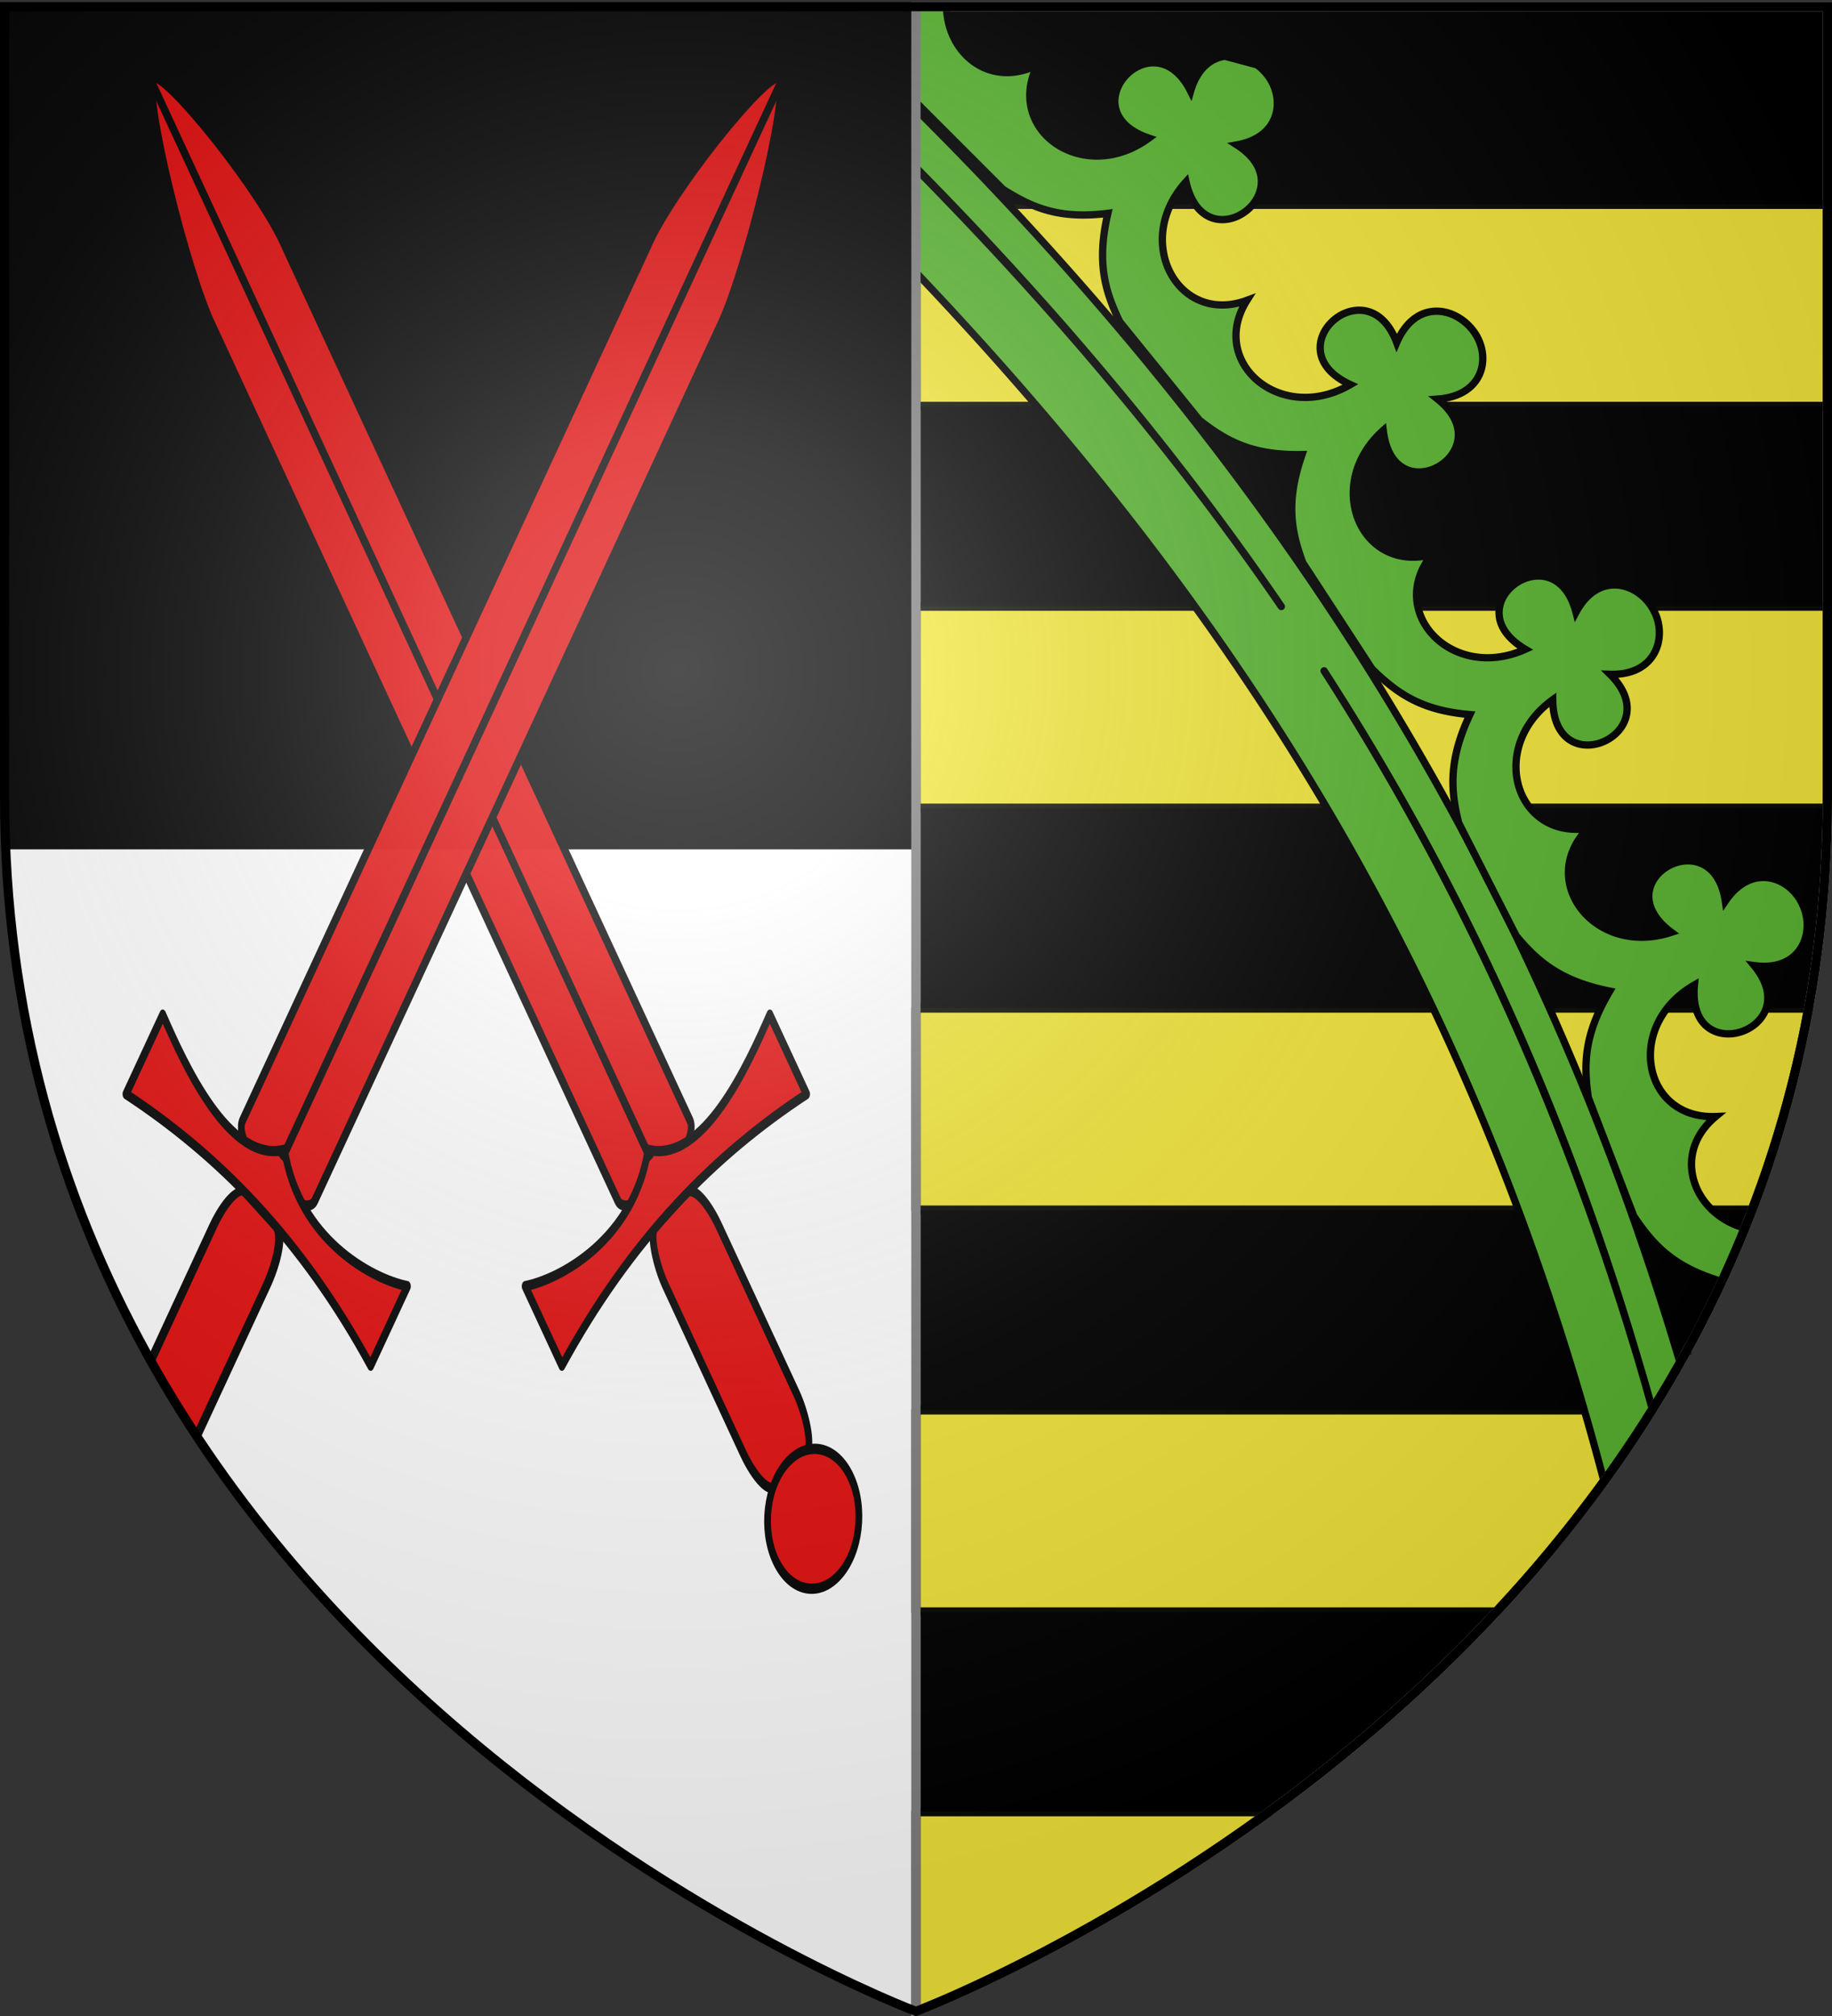 <svg xmlns="http://www.w3.org/2000/svg" xmlns:xlink="http://www.w3.org/1999/xlink" height="660" width="600" version="1.0"><rect width="100%" height="100%" fill="#333333" stroke="none"/><defs><linearGradient id="b"><stop style="stop-color:white;stop-opacity:.314" offset="0"/><stop offset=".19" style="stop-color:white;stop-opacity:.251"/><stop style="stop-color:#6b6b6b;stop-opacity:.125" offset=".6"/><stop style="stop-color:black;stop-opacity:.125" offset="1"/></linearGradient><linearGradient id="a"><stop offset="0" style="stop-color:#fd0000;stop-opacity:1"/><stop style="stop-color:#e77275;stop-opacity:.659" offset=".5"/><stop style="stop-color:black;stop-opacity:.323" offset="1"/></linearGradient><radialGradient xlink:href="#b" id="c" gradientUnits="userSpaceOnUse" gradientTransform="matrix(1.353 0 0 1.349 -77.63 -85.747)" cx="221.445" cy="226.331" fx="221.445" fy="226.331" r="300"/></defs><g style="display:inline"><path style="fill:#fff;fill-opacity:1;fill-rule:evenodd;stroke:none;stroke-width:1px;stroke-linecap:butt;stroke-linejoin:miter;stroke-opacity:1" d="M300 658.5s298.5-112.32 298.5-397.772V2.176H1.5v258.552C1.5 546.18 300 658.5 300 658.5z"/><path d="M1.5 2.188v258.53c0 5.686.14 11.294.375 16.844h596.25c.234-5.55.375-11.158.375-16.843V2.188H1.5z" style="opacity:1;fill:#000;fill-opacity:1;fill-rule:nonzero;stroke:#000;stroke-width:1;stroke-linecap:butt;stroke-linejoin:round;marker:none;marker-start:none;marker-mid:none;marker-end:none;stroke-miterlimit:4;stroke-dasharray:none;stroke-dashoffset:0;stroke-opacity:1;visibility:visible;display:inline;overflow:visible;enable-background:accumulate"/><path style="fill:#000;fill-opacity:1;fill-rule:evenodd;stroke:gray;stroke-width:3;stroke-linecap:butt;stroke-linejoin:miter;stroke-miterlimit:4;stroke-dasharray:none;stroke-opacity:1;display:inline" d="M300 658.5s298.5-112.32 298.5-397.772V2.176H300V658.5z"/></g><g style="display:inline"><g style="opacity:1"><g style="opacity:1;display:inline"><path style="opacity:1;fill:none;fill-opacity:1;fill-rule:nonzero;stroke:none;stroke-width:7.56;stroke-linecap:round;stroke-linejoin:round;stroke-miterlimit:4;stroke-dasharray:none;stroke-opacity:1;display:inline" d="M0 0h600v660H0z"/></g></g><g style="opacity:.98;stroke:#000;stroke-width:.464;stroke-miterlimit:4;stroke-dasharray:none;stroke-opacity:1"><g transform="matrix(.888 -.985 -.615 -1.327 954.746 737.921)" style="fill:#e20909;fill-opacity:1;stroke:#000;stroke-width:2.036;stroke-miterlimit:4;stroke-dasharray:none;stroke-opacity:1"><path d="M-414.113 587.072v215.407c.62 13.508-9.344 49.824-12.921 51.47-4.697-1.094-14.092-38.364-13.727-51.47V587.072c0-6.355 26.648-6.355 26.648 0z" style="fill:#e20909;fill-opacity:1;fill-rule:nonzero;stroke:#000;stroke-width:2.036;stroke-linecap:round;stroke-linejoin:round;stroke-miterlimit:4;stroke-dasharray:none;stroke-dashoffset:0;stroke-opacity:1"/><rect width="19.741" height="64.074" rx="4.23" ry="11.47" x="-438.718" y="511.895" style="fill:#e20909;fill-opacity:1;fill-rule:nonzero;stroke:#000;stroke-width:2.036;stroke-linecap:round;stroke-linejoin:round;stroke-miterlimit:4;stroke-dasharray:none;stroke-dashoffset:0;stroke-opacity:1"/><path d="M226.884 512.654c.005 8.072-6.538 14.62-14.61 14.62-8.073 0-14.615-6.548-14.61-14.62-.005-8.073 6.537-14.62 14.61-14.62 8.072 0 14.615 6.547 14.61 14.62z" transform="matrix(.948 0 0 .948 -630.285 13.861)" style="fill:#e20909;fill-opacity:1;fill-rule:nonzero;stroke:#000;stroke-width:2.149;stroke-linecap:round;stroke-linejoin:round;stroke-miterlimit:4;stroke-dasharray:none;stroke-dashoffset:0;stroke-opacity:1"/><path d="M-472.977 570.233c31.26 8.27 61.121 6.738 90.238 0v19.625c-11.168-4.287-33.098-12.2-44.9 0-13.501-12.086-35.866-5.237-45.338 0v-19.625z" style="fill:#e20909;fill-opacity:1;fill-rule:nonzero;stroke:#000;stroke-width:2.036;stroke-linecap:round;stroke-linejoin:round;stroke-miterlimit:4;stroke-dasharray:none;stroke-dashoffset:0;stroke-opacity:1"/><path d="M-428.065 587.718v265.768" style="fill:#e20909;fill-opacity:1;fill-rule:evenodd;stroke:#000;stroke-width:2.036;stroke-linecap:butt;stroke-linejoin:miter;stroke-miterlimit:4;stroke-dasharray:none;stroke-opacity:1"/></g><g style="fill:#e20909;fill-opacity:1;stroke:#000;stroke-width:2.036;stroke-miterlimit:4;stroke-dasharray:none;stroke-opacity:1"><path style="fill:#e20909;fill-opacity:1;fill-rule:nonzero;stroke:#000;stroke-width:2.036;stroke-linecap:round;stroke-linejoin:round;stroke-miterlimit:4;stroke-dasharray:none;stroke-dashoffset:0;stroke-opacity:1" d="M-414.113 587.072v215.407c.62 13.508-9.344 49.824-12.921 51.47-4.697-1.094-14.092-38.364-13.727-51.47V587.072c0-6.355 26.648-6.355 26.648 0z" transform="matrix(-.888 -.985 .615 -1.327 -649.321 737.921)"/><path style="fill:#e20909;fill-opacity:1;fill-rule:nonzero;stroke:#000;stroke-width:2.718;stroke-linecap:round;stroke-linejoin:round;stroke-miterlimit:4;stroke-dasharray:none;stroke-dashoffset:0;stroke-opacity:1" d="M79.063 390.031c-2.421.223-6.201 4.776-9.376 11.625l-20.312 43.875a398.858 398.858 0 0 0 15.063 24.688l22.78-49.125c3.907-8.43 5.363-17.099 3.282-19.406l-10-11.094a1.646 1.646 0 0 0-1.438-.563z"/><path style="fill:#e20909;fill-opacity:1;fill-rule:nonzero;stroke:#000;stroke-width:2.036;stroke-linecap:round;stroke-linejoin:round;stroke-miterlimit:4;stroke-dasharray:none;stroke-dashoffset:0;stroke-opacity:1" d="M-472.977 570.233c31.26 8.27 61.121 6.738 90.238 0v19.625c-11.168-4.287-33.098-12.2-44.9 0-13.501-12.086-35.866-5.237-45.338 0v-19.625z" transform="matrix(-.888 -.985 .615 -1.327 -649.321 737.921)"/><path style="fill:#e20909;fill-opacity:1;fill-rule:evenodd;stroke:#000;stroke-width:2.036;stroke-linecap:butt;stroke-linejoin:miter;stroke-miterlimit:4;stroke-dasharray:none;stroke-opacity:1" d="M-428.065 587.718v265.768" transform="matrix(-.888 -.985 .615 -1.327 -649.321 737.921)"/></g></g><path style="display:inline;opacity:.96;fill:#fcef3c;fill-opacity:1;fill-rule:nonzero;stroke:#000;stroke-width:3;stroke-linecap:round;stroke-linejoin:round;marker:none;marker-start:none;marker-mid:none;marker-end:none;stroke-miterlimit:4;stroke-dasharray:none;stroke-dashoffset:0;stroke-opacity:1;visibility:visible;overflow:visible;enable-background:accumulate" d="M300 66.906v66.125h298.5V66.906H300zm0 131.563v66.125h298.469c.012-1.291.031-2.577.031-3.875v-62.25H300zm0 131.562v66.125h273.813c.419-1.091.839-2.183 1.25-3.281l.218-.594a340.4 340.4 0 0 0 1.438-3.937c.1-.281.212-.562.312-.844a355.693 355.693 0 0 0 1.875-5.406c.147-.435.292-.877.438-1.313.096-.29.185-.585.281-.875.83-2.506 1.624-5.05 2.406-7.594.295-.958.588-1.91.875-2.875.253-.849.496-1.708.75-2.562.076-.262.169-.52.25-.781l.063-.219c.042-.145.085-.291.125-.438.044-.155.08-.313.125-.468.124-.437.252-.875.375-1.313.73-2.601 1.415-5.203 2.093-7.844.36-1.398.719-2.809 1.063-4.218.27-1.11.551-2.228.813-3.344.004-.02-.005-.043 0-.063.277-1.183.546-2.37.812-3.562.165-.737.338-1.478.5-2.219.171-.788.334-1.583.5-2.375.005-.022.026-.04.031-.062.022-.104.041-.209.063-.313.113-.542.232-1.081.343-1.625.105-.51.215-1.02.313-1.531.079-.394.141-.793.219-1.188.312-1.588.613-3.18.906-4.78.03-.167.064-.334.094-.5H300zm0 131.563v66.125h190.031c.236-.253.484-.497.719-.75.799-.859 1.58-1.726 2.375-2.594.19-.207.373-.417.563-.625.134-.147.272-.29.406-.438.924-1.015 1.83-2.034 2.75-3.062 1.13-1.263 2.253-2.53 3.375-3.813.173-.198.357-.394.531-.593a460.684 460.684 0 0 0 9.063-10.75c1.312-1.604 2.64-3.213 3.937-4.844.261-.329.52-.67.781-1a429.394 429.394 0 0 0 4.594-5.938c.009-.011.022-.02.031-.03.294-.386.582-.77.875-1.157.009-.012.023-.02.032-.031a429.807 429.807 0 0 0 3.062-4.094c.017-.023.045-.04.063-.063 1.002-1.358 1.978-2.717 2.968-4.093a456.166 456.166 0 0 0 3.063-4.313c.016-.023.046-.039.062-.062a412.228 412.228 0 0 0 2.969-4.313 396.838 396.838 0 0 0 2.938-4.375c.025-.038.037-.086.062-.125.99-1.493 1.964-2.987 2.938-4.5.627-.974 1.25-1.956 1.875-2.937.132-.21.273-.415.406-.625.157-.25.311-.501.468-.75.04-.064.086-.124.125-.188.013-.02.02-.043.032-.062H300zm0 131.531V658.5s1.258-.498 2.438-.969c.24-.095.66-.276.906-.375.288-.117.739-.304 1.062-.437.656-.27 1.096-.44 2.125-.875.234-.099.598-.24.844-.344 1.573-.67 3.416-1.476 5.438-2.375l.218-.094a453.086 453.086 0 0 0 6.563-3c1.099-.51 2.385-1.129 3.562-1.687 1.29-.613 2.526-1.205 3.906-1.875a533.143 533.143 0 0 0 7.563-3.75c2.188-1.106 4.528-2.274 6.875-3.5.268-.14.511-.265.781-.407.577-.302 1.165-.627 1.75-.937a585.82 585.82 0 0 0 6.125-3.281c.597-.325 1.24-.669 1.844-1 1.504-.826 3.045-1.694 4.594-2.563.316-.177.65-.352.969-.531a603.17 603.17 0 0 0 3.625-2.063c.698-.397 1.418-.812 2.125-1.218.851-.493 1.73-.996 2.593-1.5.36-.21.701-.444 1.063-.657.74-.434 1.502-.868 2.25-1.312.576-.342 1.17-.715 1.75-1.063 1.419-.848 2.896-1.744 4.344-2.625 1.273-.776 2.582-1.573 3.875-2.375.779-.483 1.59-.976 2.375-1.468a603.87 603.87 0 0 0 4.437-2.813c.637-.408 1.296-.835 1.938-1.25 1.653-1.066 3.322-2.176 5-3.281a591 591 0 0 0 5.593-3.719 589.203 589.203 0 0 0 5.656-3.875c1.179-.815 2.375-1.64 3.563-2.468.658-.463 1.34-.938 2-1.407.133-.094.273-.186.406-.281.64-.455 1.297-.913 1.938-1.375.82-.592 1.65-1.18 2.469-1.781.375-.273.748-.57 1.125-.844H300z"/><g style="display:inline"><path style="fill:#5ab532;fill-rule:evenodd;stroke:#000;stroke-width:2.394;stroke-linecap:butt;stroke-linejoin:miter;stroke-miterlimit:4;stroke-dasharray:none;stroke-opacity:1;display:inline" d="M300 35.75v53.438C416.486 211.716 485.493 333.793 525.344 485a404.855 404.855 0 0 0 24.906-38.813C504.979 293.274 425.503 160.466 300 35.75z"/><path style="fill:#5ab532;fill-rule:evenodd;stroke:#000;stroke-width:2.394;stroke-linecap:butt;stroke-linejoin:miter;stroke-miterlimit:4;stroke-dasharray:none;stroke-opacity:1;display:inline" d="M300 2.188V33.5l28.469 28.469c9.82 6.2 18.605 9.857 34.375 7.875-3.62 15.476-1.233 25.086 3.906 35.5l26.094 32.219c9.118 7.191 17.703 11.572 33.594 11.25-5.218 15.012-3.804 24.48.218 35.375l22.719 34.843c8.316 8.106 16.194 13.566 32.031 14.906-6.758 14.386-6.518 24.246-3.656 35.5l18.813 36.938c7.423 8.93 14.99 14.939 30.656 18.094-8.17 13.767-8.7 23.351-7.032 34.844l14.875 38.78c6.45 9.658 13.038 16.647 28.25 21.25-6.11 8.06-9.053 14.923-10.28 21.844a377.654 377.654 0 0 0 18.468-39.125c-16.808-4.5-24.431-24.207-9.594-36.53-24.062.96-29.776-30.024-6.968-43.063-2.613 28.048 37.035 14.862 19.593-6.344 15.517 2.13 20.02-11.012 15.907-19.813-3.788-8.945-16.576-14.27-25.375-1.312-4.089-27.151-40.28-6.607-17.688 10.219-24.95 8.224-44.159-16.762-27.344-34-23.83 3.471-32.82-26.774-11.5-42.125.334 28.167 38.344 10.922 18.781-8.344 15.613.496 18.985-13.047 14.032-21.375-4.702-8.5-17.791-12.743-25.188 1.063-6.903-26.576-40.82-2.248-16.593 12.125-23.955 10.787-45.64-12.036-30.72-30.938-23.336 5.943-35.41-23.223-15.812-40.719 3.276 27.978 39.282 6.866 17.813-10.25 15.484-1.132 17.761-14.365 11.625-22.406-6.154-8.064-18.96-10.189-25.031 3.906-9.644-25.708-40.784 1.989-15.188 13.75-22.695 13.233-46.708-7.236-33.844-27.594-22.587 8.35-37.63-19.332-19.969-38.78 6.183 27.482 39.798 2.684 16.657-12.094 15.374-2.761 15.795-16.697 9.219-23.813a15.694 15.694 0 0 0-2.657-2.406l-10.5-2.813c-4.661.679-9.073 4.044-11.219 11.438-12.278-24.56-40.373 6.353-13.687 15.375-21.188 15.532-47.165-2.347-36.5-23.938-15.76 7.786-29.505-3.947-29.75-19.093h-10z"/><path style="fill:none;fill-rule:evenodd;stroke:#000;stroke-width:2.394;stroke-linecap:butt;stroke-linejoin:round;stroke-miterlimit:4;stroke-dasharray:none;stroke-opacity:1;display:inline" d="M300 54.844v.406c46.387 47 86.017 94.314 119.656 143.313-33.606-49.185-73.2-96.713-119.656-143.72zm133.656 164.781c45.09 70.17 78.434 143.988 102.594 224.656-24.013-81.09-57.452-154.726-102.594-224.656zM536.47 445a975.953 975.953 0 0 1 4.718 16.469c.013-.02.02-.043.032-.063a1000.518 1000.518 0 0 0-4.75-16.406z"/></g><path style="display:inline;fill:none;fill-opacity:1;fill-rule:evenodd;stroke:gray;stroke-width:3;stroke-linecap:butt;stroke-linejoin:miter;stroke-miterlimit:4;stroke-dasharray:none;stroke-opacity:1" d="M300 658.5s298.5-112.32 298.5-397.772V2.176H300V658.5z"/></g><g style="display:inline"><path d="M300 658.5s298.5-112.32 298.5-397.772V2.176H1.5v258.552C1.5 546.18 300 658.5 300 658.5z" style="opacity:1;fill:url(#c);fill-opacity:1;fill-rule:evenodd;stroke:none;stroke-width:1px;stroke-linecap:butt;stroke-linejoin:miter;stroke-opacity:1"/></g><g style="display:inline"><path d="M300 658.5S1.5 546.18 1.5 260.728V2.176h597v258.552C598.5 546.18 300 658.5 300 658.5z" style="opacity:1;fill:none;fill-opacity:1;fill-rule:evenodd;stroke:#000;stroke-width:3;stroke-linecap:butt;stroke-linejoin:miter;stroke-miterlimit:4;stroke-dasharray:none;stroke-opacity:1"/></g></svg>